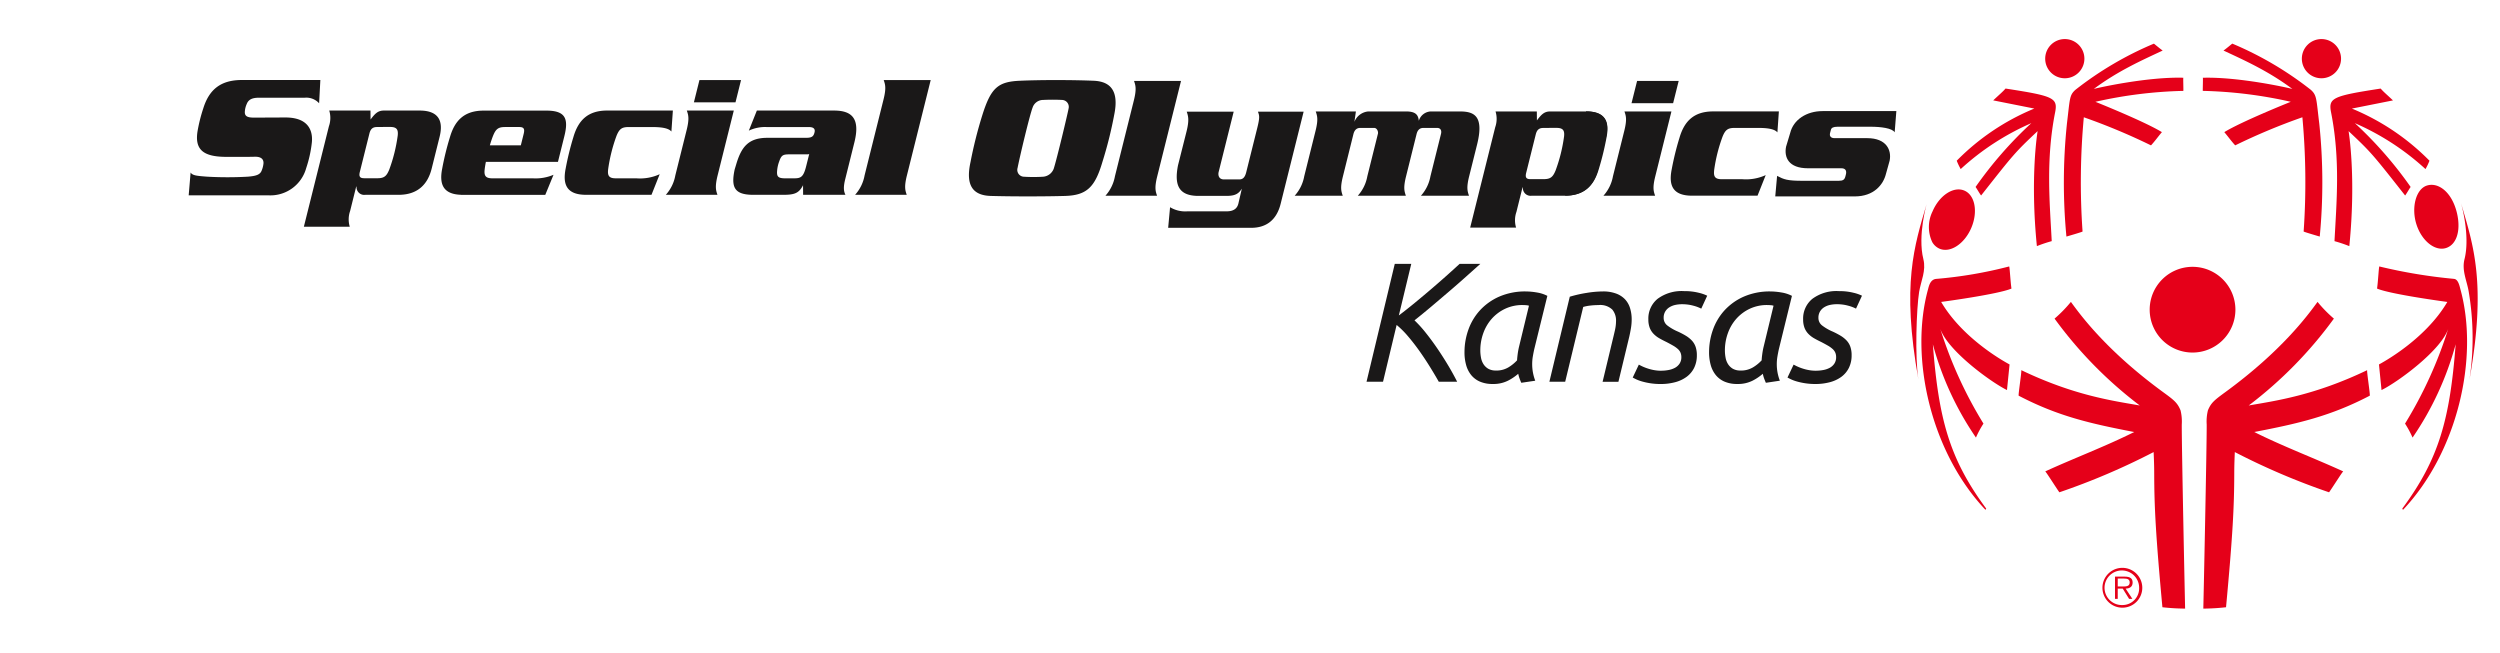 <svg xmlns="http://www.w3.org/2000/svg" xmlns:xlink="http://www.w3.org/1999/xlink" width="535.816" height="140.011" viewBox="0 0 535.816 140.011"><defs><clipPath id="clip-path"><rect id="Rectangle_95" data-name="Rectangle 95" width="535.816" height="140.011" fill="none"></rect></clipPath></defs><g id="Group_148" data-name="Group 148" clip-path="url(#clip-path)"><path id="Path_166" data-name="Path 166" d="M110.477,25.488c-.13,1.231.157,1.843,1.613,1.843h4.42a10.141,10.141,0,0,0,5.025-.883l-1.757,4.418H105.753c-4.15,0-5.049-2.2-4.376-5.607a61.381,61.381,0,0,1,1.675-6.813c1.03-3.5,3.054-5.64,7.2-5.64h14.107l-.315,4.5c-.531-.653-1.836-.961-4.028-.961h-5.187c-1.461,0-1.961.464-2.536,1.845a34.32,34.32,0,0,0-1.819,7.3" transform="translate(19.855 10.887)" fill="#1a1818"></path><path id="Path_167" data-name="Path 167" d="M68.719,12.808l.019,1.922c.983-1.31,1.593-1.922,2.861-1.922h7.65c4.15,0,5.112,2.3,4.29,5.612l-1.706,6.84c-.825,3.3-2.934,5.608-7.089,5.608H67.638A1.658,1.658,0,0,1,65.731,29.1h-.073l-1.3,5.228a5.446,5.446,0,0,0-.078,3.379H54.441l5.365-21.514a5.409,5.409,0,0,0,.074-3.384ZM67.376,27.316h2.829c1.461,0,1.965-.463,2.535-1.846a33.8,33.8,0,0,0,1.818-7.3c.133-1.233-.152-1.848-1.613-1.848H71.474l-.441.017h-.926c-.885,0-1.364.388-1.614,1.383l-2.052,8.223c-.25,1,.02,1.364.9,1.364Z" transform="translate(10.684 10.887)" fill="#1a1818"></path><path id="Path_168" data-name="Path 168" d="M101.713,12.812v0H87.788l0,.013c-3.913.117-5.854,2.227-6.852,5.627a60.1,60.1,0,0,0-1.678,6.811c-.653,3.311.183,5.474,4.034,5.6l0,.01h18.062l1.767-4.3a9.789,9.789,0,0,1-4.306.767H90.085a4.58,4.58,0,0,1-.768-.066c-.882-.172-1.068-.764-.963-1.778.054-.49.147-1.073.269-1.689h15.448l1.378-5.535c.929-3.724.218-5.414-3.736-5.454M96.725,17.8l-.612,2.461-6.638.007a21.164,21.164,0,0,1,.7-2.084c.568-1.379,1.073-1.845,2.536-1.845h3.07c1,0,1.2.423.944,1.461" transform="translate(15.514 10.887)" fill="#1a1818"></path><path id="Path_169" data-name="Path 169" d="M123.761,18.03c.621-2.5.343-3.229.032-4.15h10.07l-3.471,13.912c-.617,2.5-.339,3.226-.033,4.147H119.292a8.4,8.4,0,0,0,2.035-4.147ZM135.415,7.346l-1.187,4.766h-8.916L126.5,7.346Z" transform="translate(23.41 9.815)" fill="#1a1818"></path><path id="Path_170" data-name="Path 170" d="M152.962,12.808c3.839,0,5.655,1.687,4.377,6.8l-1.961,7.878c-.461,1.846-.316,2.648.037,3.378h-9.068l-.02-2.229-.022.233c-.862,1.611-1.729,2-4.187,2h-6.453c-4.076,0-4.807-1.63-3.985-5.454l.325-1.075c1.115-3.766,2.631-5.689,6.7-5.689h8.262c1.268,0,1.616-.31,1.824-1.156.24-.956-.483-1.152-1.248-1.152h-9.03a8.145,8.145,0,0,0-3.805.772l1.724-4.305Zm-5.607,9.377H143.6c-1.395.037-1.859,0-2.361,1.479a7.335,7.335,0,0,0-.463,2.017c-.112,1.219.169,1.614,1.54,1.652h2.113c1.422,0,1.988-.268,2.565-2.576l.58-2.315.086-.366a.359.359,0,0,1-.3.109" transform="translate(25.783 10.887)" fill="#1a1818"></path><path id="Path_171" data-name="Path 171" d="M159.3,11.5c.623-2.5.346-3.227.039-4.15h10.068l-5.1,20.446c-.624,2.5-.342,3.226-.034,4.147H153.2a8.42,8.42,0,0,0,2.035-4.147Z" transform="translate(30.065 9.815)" fill="#1a1818"></path><path id="Path_172" data-name="Path 172" d="M34.219,27.155c.39.618,1.142.723,3.589.9a77.757,77.757,0,0,0,8.64,0c1.836-.144,2.677-.426,3.013-1.342a5.455,5.455,0,0,0,.348-1.276c.161-.95-.28-1.659-1.748-1.659,0,0-1.493.06-6.3.029s-6.662-1.531-6.069-5.417a33.833,33.833,0,0,1,1.239-4.967c1.266-4.086,3.773-6.09,8.286-6.09H62.027L61.76,12.32a3.721,3.721,0,0,0-3.123-1.188H48.829c-1.465,0-2.215.427-2.568,1.313a4.732,4.732,0,0,0-.422,1.694c-.042.931.507,1.257,1.971,1.257l6.72-.031c5.781,0,5.822,3.865,5.675,5.351a26.066,26.066,0,0,1-1.213,5.5,7.958,7.958,0,0,1-8.026,5.839H33.805Z" transform="translate(6.634 9.813)" fill="#1a1818"></path><path id="Path_173" data-name="Path 173" d="M111.314,45.628c4.152,0,5.052,2.2,4.372,5.61a60.85,60.85,0,0,1-1.669,6.813c-1.036,3.5-3.056,5.639-7.206,5.639" transform="translate(228.632 -21.76)" fill="#1a1818"></path><path id="Path_174" data-name="Path 174" d="M135.036,58.325c-.13,1.224.154,1.843,1.615,1.843h4.423a10.167,10.167,0,0,0,5.021-.883L144.339,63.7H130.314c-4.152,0-5.049-2.2-4.376-5.613a60.825,60.825,0,0,1,1.675-6.811c1.028-3.5,3.052-5.638,7.2-5.638h14.1l-.315,4.5c-.529-.657-1.834-.962-4.024-.962h-5.19c-1.458,0-1.965.467-2.534,1.847a33.9,33.9,0,0,0-1.822,7.3" transform="translate(232.346 -21.758)" fill="#1a1818"></path><path id="Path_175" data-name="Path 175" d="M104.087,45.643l.019,1.921c.979-1.306,1.593-1.921,2.859-1.921h7.65c4.153,0,5.112,2.306,4.287,5.61l-1.7,6.838c-.827,3.306-2.937,5.614-7.084,5.614H103a1.654,1.654,0,0,1-1.9-1.772h-.081l-1.3,5.229a5.448,5.448,0,0,0-.075,3.382H89.8l5.369-21.52a5.42,5.42,0,0,0,.069-3.381ZM102.741,60.15h2.831c1.458,0,1.963-.468,2.532-1.842a33.847,33.847,0,0,0,1.821-7.3c.133-1.227-.154-1.842-1.617-1.842h-1.469l-.444.014h-.924c-.885,0-1.366.388-1.614,1.388l-2.049,8.219c-.248,1,.016,1.364.9,1.364Z" transform="translate(225.295 -21.757)" fill="#1a1818"></path><path id="Path_176" data-name="Path 176" d="M30.551,44.33c.62-2.5.339-3.227.032-4.151h10.07l-5.1,20.446c-.624,2.5-.345,3.225-.036,4.151H24.455a8.452,8.452,0,0,0,2.031-4.151Z" transform="translate(212.471 -22.83)" fill="#1a1818"></path><path id="Path_177" data-name="Path 177" d="M42.2,63.737c-4.3,0-5.229-2.36-4.395-6.567l1.828-7.256c.623-2.5.343-3.311.035-4.236h10.07L46.518,58.588c-.2.807.112,1.614,1.1,1.614h3.346c.774,0,1.2-.5,1.458-1.532l2.385-9.57c.566-2.274.421-2.615.12-3.422h9.8L59.8,65.432c-.851,3.416-3.012,5.147-6.317,5.147H35.692L36.1,66.16a6.251,6.251,0,0,0,3.7.886h8.42c1.736,0,2.309-.812,2.522-1.659l.736-3.184h-.012c-.713,1.154-1.53,1.534-3.315,1.534Z" transform="translate(214.676 -21.751)" fill="#1a1818"></path><path id="Path_178" data-name="Path 178" d="M71.479,45.643l-.313,2.189h.01a3.52,3.52,0,0,1,2.956-2.189h8.107c2.184,0,2.589.849,2.72,1.962h.02A2.807,2.807,0,0,1,87.5,45.643h6.225c3,0,5.28.842,3.733,7.07l-1.708,6.841c-.624,2.5-.341,3.225-.032,4.151h-10.3a8.441,8.441,0,0,0,2.032-4.151l2.262-9.072c.245-.976-.3-1.306-.787-1.306h-3c-.7,0-1.213.388-1.441,1.306l-2.257,9.072c-.626,2.5-.346,3.225-.039,4.151h-10.3a8.437,8.437,0,0,0,2.037-4.151l2.26-9.072c.153-.432-.144-1.306-.788-1.306h-3c-.694,0-1.209.388-1.444,1.306l-2.254,9.072c-.629,2.5-.348,3.225-.041,4.151h-10.3A8.4,8.4,0,0,0,60.4,59.554l2.432-9.761c.624-2.5.347-3.229.038-4.15Z" transform="translate(219.126 -21.757)" fill="#1a1818"></path><path id="Path_179" data-name="Path 179" d="M118.149,50.865c.623-2.5.343-3.23.032-4.15h10.072L124.79,60.626c-.629,2.5-.346,3.225-.038,4.151H113.68a8.418,8.418,0,0,0,2.035-4.151ZM129.805,40.18l-1.191,4.766H119.7l1.191-4.766Z" transform="translate(229.98 -22.83)" fill="#1a1818"></path><path id="Path_180" data-name="Path 180" d="M164.157,51.379c4.2,0,5.259,2.609,4.822,4.822l-.792,2.841c-.581,2.334-2.605,4.823-6.685,4.823H144.463l.395-4.4c1.48.78,2.227,1.054,5.456,1.054h7.74c.938,0,1.267-.233,1.449-.974l.1-.389c.185-.738-.032-1.321-.964-1.321h-7.16c-4.2,0-5.144-2.373-4.7-4.626l.89-2.96c.694-2.8,3.454-4.669,6.957-4.669h15.79l-.358,4.552c-.514-.9-3-1.2-5.143-1.2H157.8c-.9,0-1.306.232-1.412.659l-.2.775c-.1.433.069,1.012.963,1.012Z" transform="translate(236.021 -21.769)" fill="#1a1818"></path><path id="Path_181" data-name="Path 181" d="M2.9,47.435c1.829-5.775,3.348-7.06,8.005-7.266,4.641-.209,11.565-.183,15.833,0,3.75.157,5.42,2.329,4.4,7.273A87.087,87.087,0,0,1,28.6,57.586c-1.591,5.409-3.369,7.143-8.032,7.271-4.321.124-11.035.134-15.835,0-3.9-.1-5.5-2.232-4.395-7.271A91.21,91.21,0,0,1,2.9,47.435m18.453-1.3a1.488,1.488,0,0,0-1.38-1.854,40.225,40.225,0,0,0-4.073,0,2.38,2.38,0,0,0-2.266,1.664c-.61,1.573-2.687,10.233-3.208,12.893a1.465,1.465,0,0,0,1.383,1.9,32.978,32.978,0,0,0,4.071,0,2.65,2.65,0,0,0,2.292-1.727c.7-2.183,2.979-11.75,3.182-12.878" transform="translate(207.671 -22.861)" fill="#1a1818"></path><path id="Path_182" data-name="Path 182" d="M109.223,74.615,106.106,77.4q-1.732,1.551-3.608,3.152t-3.773,3.208q-1.9,1.6-3.61,2.954A25.389,25.389,0,0,1,97.5,89.342q1.257,1.569,2.478,3.355t2.333,3.646q1.112,1.857,1.95,3.535h-3.937q-.947-1.676-2.04-3.427T96.046,93.1q-1.149-1.6-2.352-3.008A19.381,19.381,0,0,0,91.288,87.7L88.371,99.878H84.836l6.052-25.263h3.535L91.763,85.66q1.6-1.2,3.463-2.733t3.646-3.062q1.786-1.531,3.335-2.916t2.57-2.333Z" transform="translate(208.047 -18.056)" fill="#1a1818"></path><path id="Path_183" data-name="Path 183" d="M112.85,98.645c-.122-.266-.244-.565-.365-.892a6.948,6.948,0,0,1-.292-1.039,10.867,10.867,0,0,1-2.152,1.458,6.908,6.908,0,0,1-3.317.729,6.741,6.741,0,0,1-2.752-.51,4.926,4.926,0,0,1-1.877-1.421,5.95,5.95,0,0,1-1.075-2.152,10.1,10.1,0,0,1-.346-2.735,14.343,14.343,0,0,1,.819-4.774,12.2,12.2,0,0,1,2.462-4.156,12.325,12.325,0,0,1,4.119-2.954,13.86,13.86,0,0,1,5.8-1.129,14.223,14.223,0,0,1,2.3.219,7.253,7.253,0,0,1,2.259.729L115.62,91.463q-.183.839-.31,1.6a9.782,9.782,0,0,0-.127,1.6,10,10,0,0,0,.146,1.7,10.234,10.234,0,0,0,.51,1.84Zm-5.431-2.623a5,5,0,0,0,2.623-.656,8.476,8.476,0,0,0,1.9-1.531c.023-.414.065-.844.126-1.3s.139-.905.236-1.367l2.187-9.041a2.382,2.382,0,0,0-.6-.109q-.42-.036-.748-.036a8.58,8.58,0,0,0-3.754.8,8.933,8.933,0,0,0-2.862,2.132,9.434,9.434,0,0,0-1.823,3.1,10.813,10.813,0,0,0-.638,3.7,8.391,8.391,0,0,0,.146,1.55,3.869,3.869,0,0,0,.53,1.385,3.045,3.045,0,0,0,1.019.984,3.192,3.192,0,0,0,1.658.383" transform="translate(213.205 -16.605)" fill="#1a1818"></path><path id="Path_184" data-name="Path 184" d="M117.787,98.426H114.4L118.771,80.2a26.945,26.945,0,0,1,3.628-.821,22.555,22.555,0,0,1,3.48-.31,7.868,7.868,0,0,1,2.825.456,5.034,5.034,0,0,1,1.914,1.239,4.851,4.851,0,0,1,1.075,1.9,8.119,8.119,0,0,1,.346,2.425,11.491,11.491,0,0,1-.145,1.768c-.1.618-.22,1.245-.365,1.877l-2.333,9.7h-3.391l2.152-8.968q.254-1.018.492-2.077a9.182,9.182,0,0,0,.237-2.006,3.669,3.669,0,0,0-.8-2.423,3.753,3.753,0,0,0-2.989-.965,14.367,14.367,0,0,0-1.786.109,8.646,8.646,0,0,0-1.46.29Z" transform="translate(217.674 -16.606)" fill="#1a1818"></path><path id="Path_185" data-name="Path 185" d="M133.994,96.075a8.508,8.508,0,0,0,1.55-.146,4.686,4.686,0,0,0,1.385-.475,2.768,2.768,0,0,0,.984-.893,2.446,2.446,0,0,0,.383-1.4,2.394,2.394,0,0,0-.183-.966,2.307,2.307,0,0,0-.583-.785,5.911,5.911,0,0,0-1-.711c-.4-.229-.88-.492-1.44-.783q-.839-.4-1.531-.8a5.511,5.511,0,0,1-1.221-.948,3.838,3.838,0,0,1-.821-1.293,4.966,4.966,0,0,1-.292-1.806,5.457,5.457,0,0,1,1.969-4.392,8.667,8.667,0,0,1,5.723-1.658,12.3,12.3,0,0,1,3.081.346,8.475,8.475,0,0,1,1.841.638l-1.277,2.771a8.079,8.079,0,0,0-1.64-.62,9.013,9.013,0,0,0-2.515-.327,6.81,6.81,0,0,0-1.385.145,3.988,3.988,0,0,0-1.258.493,2.716,2.716,0,0,0-.912.912,2.567,2.567,0,0,0-.346,1.365,2.027,2.027,0,0,0,.765,1.624,10.4,10.4,0,0,0,2.3,1.33,16.9,16.9,0,0,1,1.7.893,6.063,6.063,0,0,1,1.275,1.021,3.787,3.787,0,0,1,.8,1.33,5.423,5.423,0,0,1,.273,1.823,5.959,5.959,0,0,1-.583,2.7,5.3,5.3,0,0,1-1.623,1.931,7.261,7.261,0,0,1-2.459,1.148,11.815,11.815,0,0,1-3.1.384,13.718,13.718,0,0,1-2.242-.166,14.6,14.6,0,0,1-1.75-.382,8.236,8.236,0,0,1-1.239-.455c-.327-.158-.578-.286-.748-.383l1.312-2.771c.171.1.407.219.712.365a9.915,9.915,0,0,0,1.094.436,10.118,10.118,0,0,0,1.4.366,8.592,8.592,0,0,0,1.6.146" transform="translate(222.061 -16.623)" fill="#1a1818"></path><path id="Path_186" data-name="Path 186" d="M152.393,98.645c-.122-.266-.243-.565-.365-.892a6.794,6.794,0,0,1-.292-1.039,10.866,10.866,0,0,1-2.152,1.458,6.914,6.914,0,0,1-3.315.729,6.739,6.739,0,0,1-2.753-.51,4.926,4.926,0,0,1-1.877-1.421,5.95,5.95,0,0,1-1.075-2.152,10.045,10.045,0,0,1-.347-2.735,14.311,14.311,0,0,1,.821-4.774,12.2,12.2,0,0,1,2.462-4.156,12.333,12.333,0,0,1,4.117-2.954,13.871,13.871,0,0,1,5.8-1.129,14.236,14.236,0,0,1,2.3.219,7.253,7.253,0,0,1,2.259.729l-2.806,11.446q-.183.839-.31,1.6a9.783,9.783,0,0,0-.129,1.6,9.75,9.75,0,0,0,.658,3.535Zm-5.431-2.623a5,5,0,0,0,2.623-.656,8.44,8.44,0,0,0,1.9-1.531c.022-.414.066-.844.127-1.3s.138-.905.237-1.367l2.186-9.041a2.4,2.4,0,0,0-.6-.109c-.28-.024-.53-.036-.748-.036a8.576,8.576,0,0,0-3.754.8,8.933,8.933,0,0,0-2.862,2.132,9.389,9.389,0,0,0-1.823,3.1,10.814,10.814,0,0,0-.638,3.7,8.391,8.391,0,0,0,.146,1.55,3.842,3.842,0,0,0,.529,1.385,3.058,3.058,0,0,0,1.019.984,3.2,3.2,0,0,0,1.66.383" transform="translate(226.082 -16.605)" fill="#1a1818"></path><path id="Path_187" data-name="Path 187" d="M159.018,96.075a8.508,8.508,0,0,0,1.55-.146,4.687,4.687,0,0,0,1.385-.475,2.768,2.768,0,0,0,.984-.893,2.446,2.446,0,0,0,.383-1.4,2.393,2.393,0,0,0-.183-.966,2.307,2.307,0,0,0-.583-.785,5.909,5.909,0,0,0-1-.711c-.4-.229-.88-.492-1.44-.783q-.839-.4-1.531-.8a5.512,5.512,0,0,1-1.221-.948,3.837,3.837,0,0,1-.821-1.293,4.966,4.966,0,0,1-.292-1.806,5.457,5.457,0,0,1,1.969-4.392,8.667,8.667,0,0,1,5.723-1.658,12.3,12.3,0,0,1,3.081.346A8.476,8.476,0,0,1,168.86,80l-1.277,2.771a8.08,8.08,0,0,0-1.64-.62,9.013,9.013,0,0,0-2.515-.327,6.81,6.81,0,0,0-1.385.145,3.988,3.988,0,0,0-1.258.493,2.716,2.716,0,0,0-.912.912,2.567,2.567,0,0,0-.346,1.365,2.027,2.027,0,0,0,.765,1.624,10.4,10.4,0,0,0,2.3,1.33,16.9,16.9,0,0,1,1.7.893,6.065,6.065,0,0,1,1.275,1.021,3.788,3.788,0,0,1,.8,1.33,5.424,5.424,0,0,1,.273,1.823,5.959,5.959,0,0,1-.583,2.7,5.314,5.314,0,0,1-1.621,1.931,7.28,7.28,0,0,1-2.46,1.148,11.814,11.814,0,0,1-3.1.384,13.719,13.719,0,0,1-2.242-.166,14.6,14.6,0,0,1-1.75-.382,8.237,8.237,0,0,1-1.239-.455c-.327-.158-.578-.286-.748-.383l1.312-2.771c.171.1.407.219.712.365a9.981,9.981,0,0,0,1.092.436,10.186,10.186,0,0,0,1.4.366,8.592,8.592,0,0,0,1.6.146" transform="translate(230.21 -16.623)" fill="#1a1818"></path><path id="Path_188" data-name="Path 188" d="M194.859,39.636c2.292.986,5.346-1.007,6.816-4.446s.815-7.018-1.48-8-5.344,1.006-6.814,4.446a7.579,7.579,0,0,0-.062,6.608,3.355,3.355,0,0,0,1.54,1.391" transform="translate(220.821 13.66)" fill="#e50019"></path><path id="Path_189" data-name="Path 189" d="M217.63,8.4a4.2,4.2,0,1,0-4.2-4.2,4.194,4.194,0,0,0,4.2,4.2" transform="translate(224.91 8.374)" fill="#e50019"></path><path id="Path_190" data-name="Path 190" d="M217.424,18.062a121.784,121.784,0,0,0-.1,24.107s3.464-1,3.458-1.085a151.472,151.472,0,0,1,.27-24.482,132.76,132.76,0,0,1,14.4,6.022c.836-.9,1.537-1.9,2.334-2.837-3.71-2.281-14.152-6.466-14.254-6.5a94.4,94.4,0,0,1,18.85-2.341c.044,0-.063-2.824,0-2.818-7.584-.224-18.154,2.114-19.189,2.4C228.349,6.681,233.468,4.4,237.956,2.3c-.36-.226-1.876-1.481-1.876-1.481a72.772,72.772,0,0,0-16.86,9.924c-1.287,1.193-1.13,1.847-1.8,7.323" transform="translate(225.565 8.534)" fill="#e50019"></path><path id="Path_191" data-name="Path 191" d="M198.431,26.122a54.589,54.589,0,0,1,15.142-9.845A84.624,84.624,0,0,0,201.62,29.955c.419.595.745,1.249,1.182,1.831,7-8.893,7.271-9.241,12.114-13.8-.012.115-1.65,9.705-.157,24.65a30.469,30.469,0,0,1,3.181-1.068c-.409-8.067-1.313-17.421.754-27.735.547-2.992-.488-3.395-10.651-4.969-.665.761-1.121,1.1-2.643,2.536l8.81,1.754a50.088,50.088,0,0,0-16.63,11.177,13.329,13.329,0,0,0,.851,1.79" transform="translate(221.799 10.114)" fill="#e50019"></path><path id="Path_192" data-name="Path 192" d="M263.608,8.4a4.2,4.2,0,1,0-4.194-4.2,4.2,4.2,0,0,0,4.194,4.2" transform="translate(233.933 8.374)" fill="#e50019"></path><path id="Path_193" data-name="Path 193" d="M241.678,10.945a94.593,94.593,0,0,1,18.853,2.341c-.1.033-10.545,4.218-14.254,6.5.794.932,1.5,1.937,2.334,2.836a132.409,132.409,0,0,1,14.4-6.021,152.159,152.159,0,0,1,.269,24.481c0,.08,3.452,1.086,3.452,1.086a121.662,121.662,0,0,0-.091-24.108c-.666-5.476-.512-6.131-1.8-7.323A72.733,72.733,0,0,0,247.982.814S246.475,2.069,246.1,2.3c4.5,2.1,9.612,4.385,14.766,8.235-1.037-.291-11.607-2.628-19.194-2.4.071-.006-.044,2.817,0,2.817" transform="translate(230.451 8.533)" fill="#e50019"></path><path id="Path_194" data-name="Path 194" d="M264.646,13.835c2.072,10.314,1.17,19.667.762,27.736a30.5,30.5,0,0,1,3.177,1.067c1.493-14.945-.145-24.535-.161-24.649,4.848,4.555,5.121,4.9,12.122,13.8.432-.583.757-1.237,1.179-1.833a84.683,84.683,0,0,0-11.958-13.678,54.514,54.514,0,0,1,15.142,9.845,12.655,12.655,0,0,0,.855-1.79,50.113,50.113,0,0,0-16.628-11.175l8.806-1.754c-1.52-1.434-1.974-1.776-2.64-2.536-10.166,1.573-11.2,1.976-10.656,4.968" transform="translate(234.937 10.114)" fill="#e50019"></path><path id="Path_195" data-name="Path 195" d="M192.068,41.4c-1.294-5.129.773-12.072.733-11.935-2.665,9.024-5.455,17.259-1.8,37.728-.778-4.81-.41-15.284.152-18.77.392-2.391,1.531-4.556.912-7.023" transform="translate(220.164 14.155)" fill="#e50019"></path><path id="Path_196" data-name="Path 196" d="M210.052,40.74A92.819,92.819,0,0,1,194.5,43.4c-1.373.063-1.659,1.627-1.817,2.2-4.064,14.76.663,35,12.3,47.3,0,0,.166-.25.15-.272-7.871-10.647-10.192-19.169-11.428-35.214a65.552,65.552,0,0,0,9.236,20,20.893,20.893,0,0,1,1.611-2.994,90.2,90.2,0,0,1-9.328-20.541c1.392,4.719,10.877,11.635,14.368,13.352l.554-5.487c-.36-.2-9.838-5.177-14.659-13.4.09-.008,12.215-1.632,15.068-2.867-.221-1.412-.385-4.761-.5-4.736" transform="translate(220.556 16.369)" fill="#e50019"></path><path id="Path_197" data-name="Path 197" d="M289.387,43.4A111.966,111.966,0,0,1,273.38,40.74c-.113-.025-.273,3.326-.493,4.736,2.851,1.237,14.975,2.859,15.063,2.869-4.816,8.224-14.3,13.2-14.652,13.4l.549,5.488c3.5-1.719,12.973-8.634,14.368-13.352a90.6,90.6,0,0,1-9.328,20.541,20.659,20.659,0,0,1,1.611,2.994,65.659,65.659,0,0,0,9.239-20C288.5,73.464,286.181,81.985,278.3,92.632c-.016.023.147.273.147.273,11.641-12.3,16.365-32.541,12.3-47.3-.161-.578-.445-2.14-1.37-2.2" transform="translate(236.577 16.369)" fill="#e50019"></path><path id="Path_198" data-name="Path 198" d="M280.018,34.579c1.138,3.561,3.984,5.835,6.359,5.076a3.306,3.306,0,0,0,1.669-1.238c1.1-1.5,1.264-3.989.577-6.582-1.142-4.295-3.986-6.32-6.359-5.563s-3.378,4.744-2.245,8.307" transform="translate(237.885 13.499)" fill="#e50019"></path><path id="Path_199" data-name="Path 199" d="M287.949,29.461c-.047-.138,2.019,6.8.726,11.935-.62,2.465.531,4.632.912,7.023a59.591,59.591,0,0,1,.157,18.77c3.659-20.469.867-28.7-1.794-37.728" transform="translate(239.533 14.155)" fill="#e50019"></path><path id="Path_200" data-name="Path 200" d="M250.524,49.995a9.187,9.187,0,1,0-9.187,9.184,9.187,9.187,0,0,0,9.187-9.184" transform="translate(228.583 16.382)" fill="#e50019"></path><path id="Path_201" data-name="Path 201" d="M276.89,61.713c-11.325,5.439-19.684,6.578-25.4,7.577a88.985,88.985,0,0,0,18.256-18.616,28.36,28.36,0,0,1-3.506-3.584c-2.1,2.877-7.662,10.508-19.8,19.367-2.327,1.7-3.025,2.263-3.692,3.873a9.944,9.944,0,0,0-.264,3.024c.031,4.548-.708,39.282-.724,39.472a46.512,46.512,0,0,0,4.869-.292c1.441-15.469,1.743-21.538,1.762-28.49,0-2.515.118-4.551.118-4.768a147.931,147.931,0,0,0,20.2,8.621c.39-.488,2.937-4.525,3.04-4.48-6.354-2.9-12.848-5.334-19.074-8.441,9.42-1.812,16.371-3.4,24.759-7.785.14-.077-.7-5.408-.549-5.48" transform="translate(230.469 17.615)" fill="#e50019"></path><path id="Path_202" data-name="Path 202" d="M243.638,73.355a10.134,10.134,0,0,0-.264-3.024c-.668-1.61-1.364-2.176-3.7-3.875-12.135-8.859-17.7-16.49-19.8-19.366a28.509,28.509,0,0,1-3.5,3.584A89.016,89.016,0,0,0,234.634,69.29c-5.72-1-14.082-2.138-25.4-7.577.152.071-.687,5.4-.551,5.48,8.388,4.383,15.344,5.973,24.757,7.785-6.223,3.107-12.717,5.535-19.068,8.439.1-.044,2.647,3.993,3.035,4.48a147.283,147.283,0,0,0,20.2-8.621c0,.219.122,2.255.122,4.769.02,6.951.322,13.02,1.758,28.49a46.711,46.711,0,0,0,4.87.291c-.014-.189-.75-34.923-.72-39.471" transform="translate(223.974 17.615)" fill="#e50019"></path><path id="Path_203" data-name="Path 203" d="M229.711,97.573c0-.79-.426-1.262-1.687-1.262h-2.086v4.767h.584v-2.2h1.069l1.365,2.2h.7l-1.441-2.2c.846-.02,1.5-.367,1.5-1.3m-2.3.843h-.892V96.728h1.363c.589,0,1.2.09,1.2.834,0,.965-.994.854-1.669.854" transform="translate(227.364 27.274)" fill="#e50019"></path><path id="Path_204" data-name="Path 204" d="M227.969,94.738A4.27,4.27,0,1,0,232.227,99a4.279,4.279,0,0,0-4.259-4.262m0,7.975A3.708,3.708,0,1,1,231.552,99a3.574,3.574,0,0,1-3.584,3.713" transform="translate(226.922 26.965)" fill="#e50019"></path></g></svg>